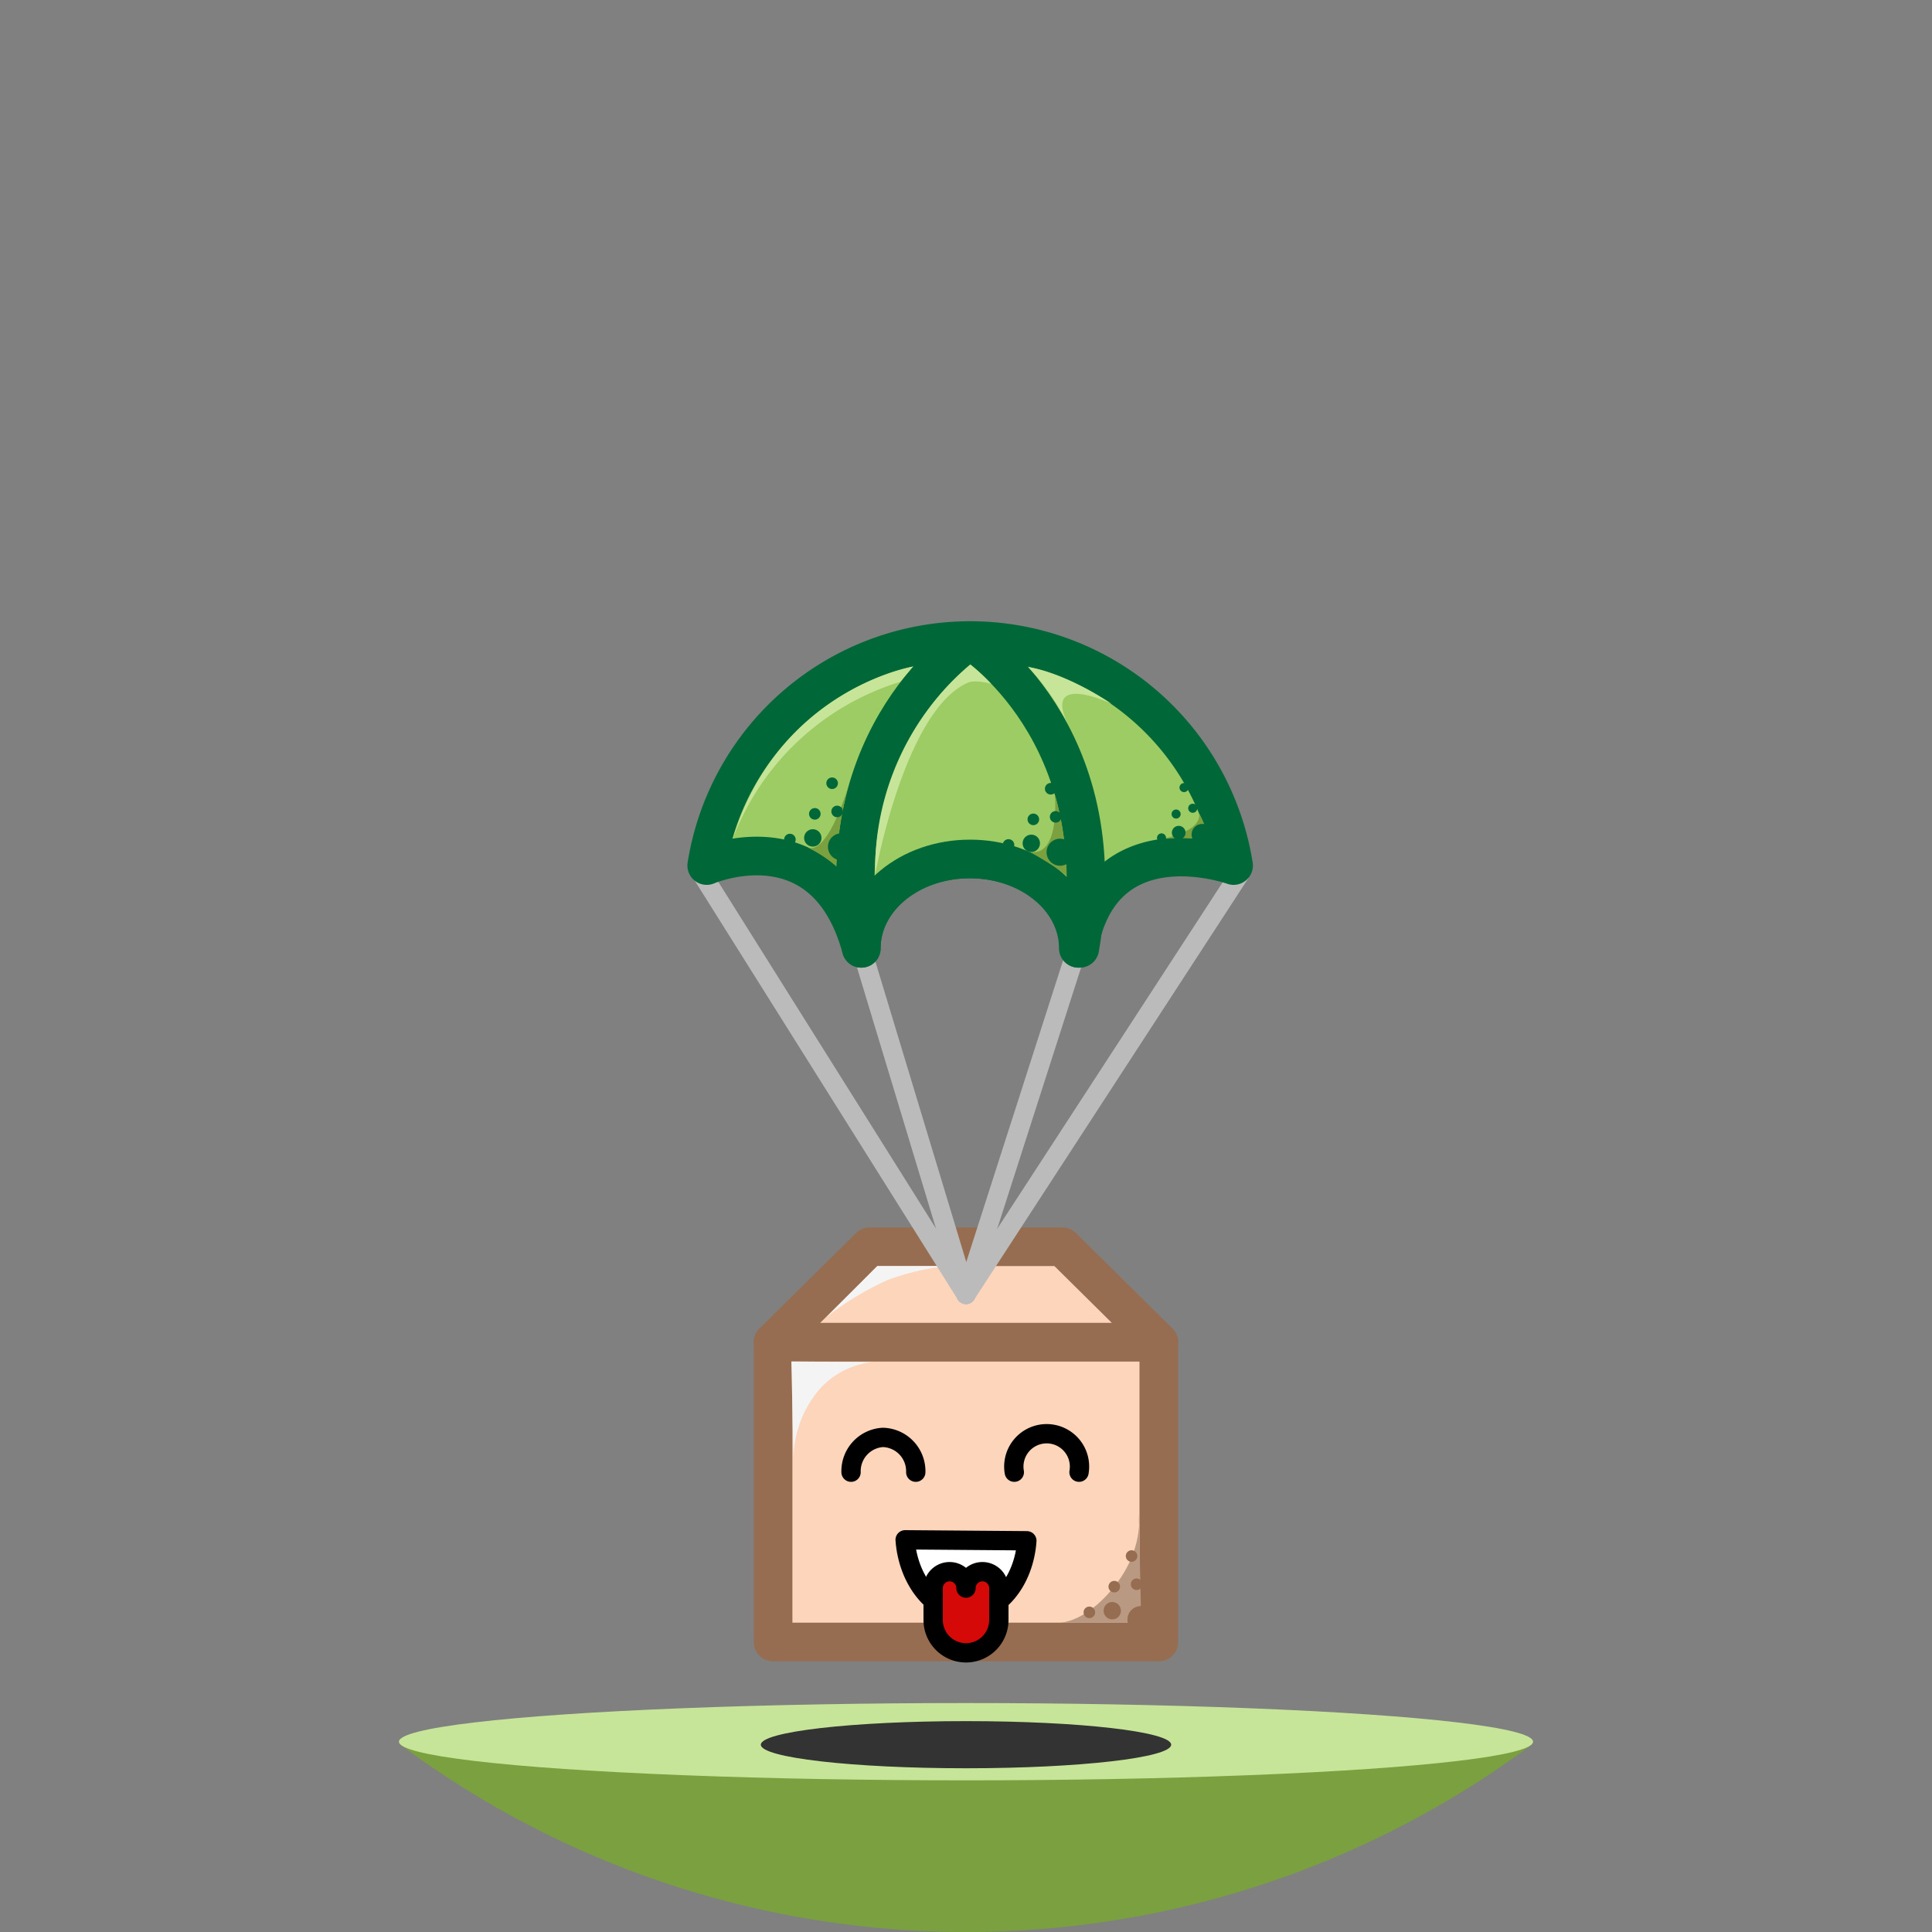 <svg xmlns="http://www.w3.org/2000/svg" viewBox="0 0 200 200" width="180" height="180" class="css-3xipzo css-1hdt93h0"><rect x="0" y="0" width="200" height="200" fill="#808080" stroke="none"/><title>XS Aid</title><g><path d="M158.7,180.5a98.1,98.1,0,0,1-117.4,0Z" fill="#7aa03f"></path><ellipse cx="100" cy="180.3" rx="58.7" ry="4" fill="#c7e598"></ellipse></g><polygon points="109.97 129.06 90.03 129.06 80.03 138.95 119.97 138.95 109.97 129.06" fill="#fcd5bb" stroke="#966d50" stroke-linecap="round" stroke-linejoin="round" stroke-width="4"></polygon><ellipse cx="100" cy="180.61" rx="21.24" ry="2.44" fill="#333"></ellipse><path d="M90.81,131.06l-5.26,5.28a31.06,31.06,0,0,1,6.35-3.84A25.9,25.9,0,0,1,98,131.06Z" fill="#f4f4f4"></path><rect x="80.03" y="138.95" width="39.93" height="31.03" fill="#fcd5bb" stroke="#966d50" stroke-linecap="round" stroke-linejoin="round" stroke-width="4"></rect><path d="M81.92,140.94l.24,10.72a11.21,11.21,0,0,1,2.62-7.78A8.53,8.53,0,0,1,90.37,141Z" fill="#f4f4f4"></path><g><path d="M118.14,168l-.25-11.2s.56,3.67-2.67,7.6-5.91,3.59-5.91,3.59Z" fill="#ba9983"></path><circle cx="115.14" cy="166.74" r="0.9" fill="#966d50"></circle><circle cx="117.66" cy="164" r="0.6" fill="#966d50"></circle><circle cx="112.77" cy="166.91" r="0.6" fill="#966d50"></circle><circle cx="115.35" cy="164.25" r="0.6" fill="#966d50"></circle><circle cx="117.14" cy="161.08" r="0.6" fill="#966d50"></circle><circle cx="118.11" cy="167.66" r="1.4" fill="#966d50"></circle></g><g><line x1="72.65" y1="90.45" x2="100" y2="134" fill="none" stroke="#bbb" stroke-linecap="round" stroke-linejoin="round" stroke-width="2"></line><line x1="89.16" y1="98.17" x2="100" y2="134" fill="none" stroke="#bbb" stroke-linecap="round" stroke-linejoin="round" stroke-width="2"></line><line x1="111.65" y1="97.71" x2="100" y2="134" fill="none" stroke="#bbb" stroke-linecap="round" stroke-linejoin="round" stroke-width="2"></line><line x1="128.34" y1="90.45" x2="100" y2="134" fill="none" stroke="#bbb" stroke-linecap="round" stroke-linejoin="round" stroke-width="2"></line><path d="M89.16,98.17c-3.79-13.84-16-8.57-16-8.57a27.61,27.61,0,0,1,54.54,0s-13.69-4.93-16.07,8.57c0-5.11-5-9.25-11.25-9.25S89.16,93.06,89.16,98.17Z" fill="#9CCC63" stroke="#006838" stroke-linecap="round" stroke-linejoin="round" stroke-width="4"></path><path d="M111.67,98.17c0-5.11-5-9.25-11.25-9.25s-11.26,4.14-11.26,9.25c-3.85-22.32,11.31-31.86,11.31-31.86s15.16,9.54,11.31,31.86" fill="#9CCC63" stroke="#006838" stroke-linecap="round" stroke-linejoin="round" stroke-width="4"></path><path d="M94.51,69S80.62,71.32,75.85,86.84A27,27,0,0,1,93.18,70.59Z" fill="#C7E598"></path><path d="M83.53,87.69a14.15,14.15,0,0,1,3.06,2,35.79,35.79,0,0,1,1.32-8.58S85.7,88.78,83.53,87.69Z" fill="#7AA03F"></path><path d="M102.6,70.79a19,19,0,0,0-2.16-2A27.75,27.75,0,0,0,90.6,90.53s3-16.87,9.53-19.83C100.13,70.7,100.76,70.29,102.6,70.79Z" fill="#C7E598"></path><path d="M110.43,90.77a34.16,34.16,0,0,0-1.23-8.55s.6,6.63-2.64,5.94C106.56,88.16,110,90.08,110.43,90.77Z" fill="#7AA03F"></path><path d="M106.44,69.06s3.29.31,8.63,3.79c0,0-7.26-3.42-4.47,2.23A24.76,24.76,0,0,0,106.44,69.06Z" fill="#C7E598"></path><path d="M124.13,84.18a9.18,9.18,0,0,1,1,2.81,19,19,0,0,0-5.22-.08S124.44,86.25,124.13,84.18Z" fill="#7AA03F"></path><g><circle cx="84.14" cy="86.74" r="0.9" fill="#006838"></circle><circle cx="86.66" cy="84" r="0.6" fill="#006838"></circle><circle cx="81.77" cy="86.91" r="0.6" fill="#006838"></circle><circle cx="84.35" cy="84.25" r="0.6" fill="#006838"></circle><circle cx="86.14" cy="81.08" r="0.6" fill="#006838"></circle><circle cx="87.11" cy="87.66" r="1.4" fill="#006838"></circle></g><g><circle cx="106.76" cy="87.3" r="0.9" fill="#006838"></circle><circle cx="109.28" cy="84.56" r="0.6" fill="#006838"></circle><circle cx="104.4" cy="87.47" r="0.6" fill="#006838"></circle><circle cx="106.97" cy="84.82" r="0.6" fill="#006838"></circle><circle cx="108.77" cy="81.65" r="0.6" fill="#006838"></circle><circle cx="109.74" cy="88.22" r="1.4" fill="#006838"></circle></g><g><circle cx="122.02" cy="86.2" r="0.71" fill="#006838"></circle><circle cx="123.47" cy="83.67" r="0.47" fill="#006838"></circle><circle cx="120.24" cy="86.74" r="0.47" fill="#006838"></circle><circle cx="121.75" cy="84.27" r="0.47" fill="#006838"></circle><circle cx="122.57" cy="81.53" r="0.47" fill="#006838"></circle><circle cx="124.45" cy="86.39" r="1.1" fill="#006838"></circle></g></g><g transform="translate(80 136)"><g><g><path d="M14.8,16.4a3.5,3.5,0,0,0-3.4-3.6,3.5,3.5,0,0,0-3.3,3.6" fill="none" stroke="#000" stroke-linecap="round" stroke-linejoin="round" stroke-width="2"></path><path d="M31.7,16.4a3.4,3.4,0,1,0-6.7,0" fill="none" stroke="#000" stroke-linecap="round" stroke-linejoin="round" stroke-width="2"></path></g><g><path d="M13.7,23.4c.3,4.2,3,7.6,6.3,7.6s6-3.3,6.3-7.5Z" fill="#fff" stroke="#000" stroke-linecap="round" stroke-linejoin="round" stroke-width="2"></path><path d="M20,28.4a1.7,1.7,0,1,1,3.4,0v3.3a3.4,3.4,0,0,1-6.8,0V28.4a1.7,1.7,0,1,1,3.4,0Z" fill="#d60909" stroke="#000" stroke-linecap="round" stroke-linejoin="round" stroke-width="2"></path></g></g></g></svg>